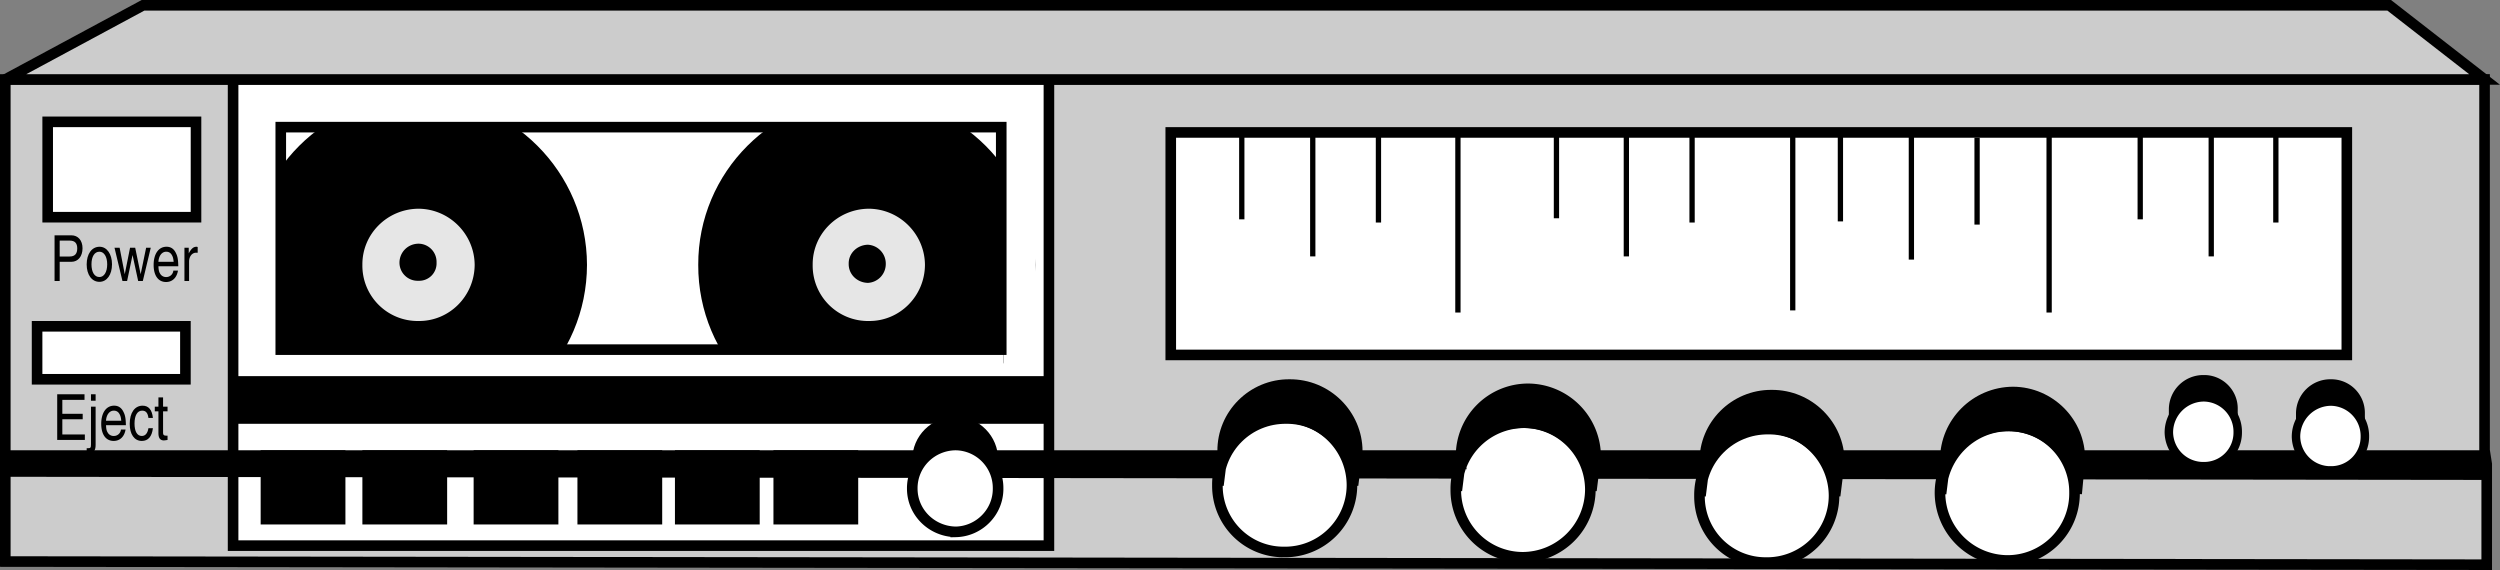<svg xmlns="http://www.w3.org/2000/svg" xmlns:xlink="http://www.w3.org/1999/xlink" width="235.957" height="53.798"><rect width="100%" height="100%" fill="#808080" stroke="none"/><defs><path id="a" d="M.906-1.813h1.11c.625 0 1.046-.515 1.046-1.28 0-.735-.421-1.22-1.046-1.22H.422V0h.484Zm0-2h.953c.485 0 .704.25.704.735 0 .515-.235.765-.72.765H.907zm0 0"/><path id="b" d="M1.39-3.234c-.734 0-1.218.671-1.218 1.671 0 .97.484 1.641 1.203 1.641.703 0 1.188-.672 1.188-1.656 0-.969-.485-1.656-1.172-1.656zm-.015.468c.438 0 .734.47.734 1.188 0 .734-.296 1.203-.734 1.203-.469 0-.75-.469-.75-1.203 0-.719.281-1.188.75-1.188zm0 0"/><path id="c" d="M1.766-2.453 2.296 0h.438l.75-3.14h-.437L2.53-.64l-.515-2.5H1.53l-.5 2.5-.484-2.5H.062L.813 0h.438Zm0 0"/><path id="d" d="M2.063-.984a.665.665 0 0 1-.672.609.632.632 0 0 1-.579-.328c-.109-.172-.14-.344-.156-.688h1.875c-.015-.625-.062-.921-.219-1.234-.187-.406-.484-.61-.89-.61-.75 0-1.219.672-1.219 1.72 0 1 .438 1.609 1.172 1.609.594 0 1.016-.406 1.125-1.078zM.655-1.813c.031-.562.328-.953.735-.953.234 0 .421.11.53.313.095.156.141.312.173.64zm0 0"/><path id="e" d="M1.625-2.672v-.531a.223.223 0 0 0-.11-.031c-.296 0-.5.187-.734.625v-.532H.375V0h.438v-1.828c0-.484.28-.844.656-.844zm0 0"/><path id="f" d="M3.031-.516H.906v-1.437h1.922v-.516H.906V-3.78H3v-.531H.422V0h2.61Zm0 0"/><path id="g" d="M.766-3.14H.328V.405C.328.75.281.781.016.781h-.094v.453c.078.016.125.032.187.032.454 0 .657-.25.657-.797zm0-1.172H.328v.609h.438zm0 0"/><path id="h" d="M2.344-2.078c-.078-.766-.406-1.156-.969-1.156-.75 0-1.219.671-1.219 1.718 0 .985.438 1.61 1.14 1.61.595 0 .954-.406 1.048-1.203h-.422c-.078.484-.297.734-.625.734-.438 0-.688-.422-.688-1.172 0-.766.266-1.219.72-1.219.343 0 .53.204.593.688zm0 0"/><path id="i" d="M1.266-2.703v-.438H.844v-.875H.406v.875H.062v.438h.344v2.078c0 .453.172.672.516.672.031 0 .047 0 .14-.016.032 0 .079-.015.204-.031v-.406h-.157c-.187 0-.265-.078-.265-.25v-2.047zm0 0"/></defs><path fill="#ccc" d="M234.703 43.797 234.5 42.5v-35H.5V53l234.203.297v-9.5"/><path fill="none" stroke="#000" d="M234.703 43.797 234.5 42.5v-35H.5V53l234.203.297zm0 0"/><path fill="#fff" d="M99 51.5v-44H22v44h77"/><path fill="none" stroke="#000" d="M99 51.5v-44H22v44Zm0 0"/><path fill="#ccc" d="m.5 7.5 13-7h212l9 7H.5"/><path fill="none" stroke="#000" d="m.5 7.5 13-7h212l9 7zm0 0"/><path fill="#fff" d="M221.5 33.5v-21h-111v21h111"/><path fill="none" stroke="#000" d="M221.5 33.5v-21h-111v21zm0 0"/><path d="M234.703 43.797 234.5 42.5H.5V45l234.203.297v-1.5"/><path d="M81 49.5v-7h-8v7h8m-9.297 0v-7h-8v7h8m-9.203 0v-7h-8v7h8m-9.797 0v-7h-8v7h8m-10.5 0v-7h-8v7h8m-9.601 0v-7h-8v7h8m88.601 2.598a6.321 6.321 0 0 0 6.399-6.301 6.407 6.407 0 0 0-6.399-6.399 6.321 6.321 0 0 0-6.3 6.399 6.236 6.236 0 0 0 6.3 6.3"/><path fill="#fff" d="M121.203 52.098a6.321 6.321 0 0 0 6.399-6.301 6.407 6.407 0 0 0-6.399-6.399 6.321 6.321 0 0 0-6.3 6.399 6.236 6.236 0 0 0 6.3 6.3"/><path fill="none" stroke="#000" d="M121.203 52.098a6.321 6.321 0 0 0 6.399-6.301 6.407 6.407 0 0 0-6.399-6.399 6.321 6.321 0 0 0-6.3 6.399 6.236 6.236 0 0 0 6.3 6.3zm0 0"/><path d="M127.703 45.797c.012-3.488-2.836-6.336-6.3-6.297-3.567-.04-6.415 2.809-6.403 6.297l.402-3.2c-.039-3.472 2.809-6.324 6.301-6.3 3.54-.024 6.387 2.828 6.399 6.3l-.399 3.2"/><path fill="none" stroke="#000" d="M127.703 45.797c.012-3.488-2.836-6.336-6.3-6.297-3.567-.04-6.415 2.809-6.403 6.297l.402-3.2c-.039-3.472 2.809-6.324 6.301-6.3 3.54-.024 6.387 2.828 6.399 6.3zm0 0"/><path fill="#fff" d="M166.703 53.098a6.321 6.321 0 0 0 6.399-6.301 6.407 6.407 0 0 0-6.399-6.399 6.321 6.321 0 0 0-6.3 6.399 6.236 6.236 0 0 0 6.3 6.3"/><path fill="none" stroke="#000" d="M166.703 53.098a6.321 6.321 0 0 0 6.399-6.301 6.407 6.407 0 0 0-6.399-6.399 6.321 6.321 0 0 0-6.3 6.399 6.236 6.236 0 0 0 6.3 6.3zm0 0"/><path d="M173.203 46.797c.012-3.488-2.836-6.336-6.3-6.297-3.567-.04-6.415 2.809-6.403 6.297l.402-3.2c-.039-3.472 2.809-6.324 6.301-6.3 3.54-.024 6.387 2.828 6.399 6.3l-.399 3.2"/><path fill="none" stroke="#000" d="M173.203 46.797c.012-3.488-2.836-6.336-6.3-6.297-3.567-.04-6.415 2.809-6.403 6.297l.402-3.2c-.039-3.472 2.809-6.324 6.301-6.3 3.54-.024 6.387 2.828 6.399 6.3zm0 0"/><path fill="#fff" d="M143.703 52.598a6.414 6.414 0 0 0 6.399-6.399c-.012-3.496-2.86-6.347-6.399-6.3-3.492-.047-6.34 2.804-6.3 6.3a6.329 6.329 0 0 0 6.3 6.399"/><path fill="none" stroke="#000" d="M143.703 52.598a6.414 6.414 0 0 0 6.399-6.399c-.012-3.496-2.86-6.347-6.399-6.3-3.492-.047-6.34 2.804-6.3 6.3a6.329 6.329 0 0 0 6.3 6.399zm0 0"/><path d="M150.203 46.297c.012-3.547-2.836-6.395-6.3-6.399-3.567.004-6.415 2.852-6.403 6.399l.402-3.2a6.329 6.329 0 0 1 6.301-6.398 6.414 6.414 0 0 1 6.399 6.399l-.399 3.199"/><path fill="none" stroke="#000" d="M150.203 46.297c.012-3.547-2.836-6.395-6.3-6.399-3.567.004-6.415 2.852-6.403 6.399l.402-3.2a6.329 6.329 0 0 1 6.301-6.398 6.414 6.414 0 0 1 6.399 6.399zm0 0"/><path fill="#fff" d="M189.5 52.898a6.321 6.321 0 0 0 6.3-6.398 6.236 6.236 0 0 0-6.3-6.3 6.321 6.321 0 0 0-6.398 6.3 6.407 6.407 0 0 0 6.398 6.398"/><path fill="none" stroke="#000" d="M189.5 52.898a6.321 6.321 0 0 0 6.3-6.398 6.236 6.236 0 0 0-6.3-6.3 6.321 6.321 0 0 0-6.398 6.3 6.407 6.407 0 0 0 6.398 6.398zm0 0"/><path d="M196 46.598c-.035-3.54-2.883-6.387-6.398-6.399-3.516.012-6.364 2.86-6.399 6.399l.399-3.2c.011-3.523 2.859-6.375 6.398-6.398 3.492.023 6.34 2.875 6.3 6.398l-.3 3.2"/><path fill="none" stroke="#000" d="M196 46.598c-.035-3.54-2.883-6.387-6.398-6.399-3.516.012-6.364 2.86-6.399 6.399l.399-3.2c.011-3.523 2.859-6.375 6.398-6.398 3.492.023 6.34 2.875 6.3 6.398zm0 0"/><path fill="#fff" d="M18.5 20.5v-9h-14v9h14"/><path fill="none" stroke="#000" d="M18.5 20.5v-9h-14v9zm0 0"/><path fill="#fff" d="M17.5 35.797v-5h-14v5h14"/><path fill="none" stroke="#000" d="M17.5 35.797v-5h-14v5zm0 0"/><path fill="#fff" d="M208 44a3.163 3.163 0 0 0 3.203-3.203A3.243 3.243 0 0 0 208 37.5a3.323 3.323 0 0 0-3.297 3.297A3.243 3.243 0 0 0 208 44"/><path fill="none" stroke="#000" stroke-width=".8" d="M208 44a3.163 3.163 0 0 0 3.203-3.203A3.243 3.243 0 0 0 208 37.5a3.323 3.323 0 0 0-3.297 3.297A3.243 3.243 0 0 0 208 44Zm0 0"/><path d="M211.203 38.598c.027-1.766-1.43-3.223-3.203-3.2a3.248 3.248 0 0 0-3.297 3.2v2.101A3.237 3.237 0 0 1 208 37.5a3.158 3.158 0 0 1 3.203 3.2v-2.102"/><path fill="#fff" d="M220 44.398a3.17 3.17 0 0 0 3.203-3.199A3.25 3.25 0 0 0 220 37.9a3.319 3.319 0 0 0-3.297 3.3A3.24 3.24 0 0 0 220 44.4"/><path fill="none" stroke="#000" stroke-width=".8" d="M220 44.398a3.17 3.17 0 0 0 3.203-3.199A3.25 3.25 0 0 0 220 37.9a3.319 3.319 0 0 0-3.297 3.3A3.24 3.24 0 0 0 220 44.4zm0 0"/><path d="M223.203 39A3.168 3.168 0 0 0 220 35.797 3.238 3.238 0 0 0 216.703 39v2.098a3.23 3.23 0 0 1 3.297-3.2 3.16 3.16 0 0 1 3.203 3.2V39"/><path fill="none" stroke="#000" stroke-width=".5" d="M169.203 12.5v16.797m24.199-16.5V29.5m-55.8-16.703V29.5M153.5 12.398V24.2m26.902-11.403V24.5m28.301-12v11.7m-84.801-11.7v11.7m35.801-11.403V21m26.899-8v8.2m28.198-8.403V21m-84.698-8.203V21m16.8-8.602v8.2m26.801-7.898v8.198M202 12.5v8.2m-84.797-8.2v8.2"/><path d="M39.5 40.898c8.762.036 15.887-7.09 15.902-15.898-.015-8.762-7.14-15.887-15.902-15.902-8.809.015-15.934 7.14-15.898 15.902-.036 8.809 7.09 15.934 15.898 15.898"/><path fill="#e6e6e6" d="M39.5 30.297c2.906.031 5.281-2.344 5.3-5.297-.019-2.906-2.394-5.281-5.3-5.3-2.953.019-5.328 2.394-5.297 5.3a5.223 5.223 0 0 0 5.297 5.297"/><path d="M81.8 40.898c8.766.036 15.891-7.09 15.903-15.898-.012-8.762-7.137-15.887-15.902-15.902-8.809.015-15.93 7.14-15.899 15.902-.03 8.809 7.09 15.934 15.899 15.898"/><path fill="#e6e6e6" d="M82 30.297c2.906.031 5.281-2.344 5.3-5.297-.019-2.906-2.394-5.281-5.3-5.3-2.953.019-5.328 2.394-5.297 5.3A5.223 5.223 0 0 0 82 30.297"/><path fill="#fff" d="M26.203 35V15H23v20h3.203m26.5-23.203V8.5H28v3.297h24.703m40.199.601v-3.5h-23v3.5h23M94.703 35V12h3v23h-3"/><path fill="#fff" d="M94.703 36v-2.703h-69V36h69"/><path fill="none" stroke="#000" d="M94.5 33V12h-68v21zm0 0"/><path fill="#fff" d="M51.203 41.797v-3h-22.5v3h22.5m39.5-.297V39H72v2.5h18.703"/><path d="M99 40v-4.5H22V40h77"/><path fill="#fff" d="M90.203 50.2c2.203-.044 4.024-1.864 4-4.102a4.06 4.06 0 0 0-4-4.098c-2.289.023-4.11 1.844-4.101 4.098-.008 2.238 1.812 4.058 4.101 4.101"/><path fill="none" stroke="#000" d="M90.203 50.2c2.203-.044 4.024-1.864 4-4.102a4.06 4.06 0 0 0-4-4.098c-2.289.023-4.11 1.844-4.101 4.098-.008 2.238 1.812 4.058 4.101 4.101zm0 0"/><path d="M94.203 43.398c.024-2.238-1.797-4.058-4-4.101-2.289.043-4.11 1.863-4.101 4.101V46c-.008-2.223 1.812-4.043 4.101-4 2.203-.043 4.024 1.777 4 4v-2.602"/><g transform="translate(-2.523 -2.477)"><use xlink:href="#a" width="100%" height="100%" x="7.25" y="29"/><use xlink:href="#b" width="100%" height="100%" x="10.532" y="29"/><use xlink:href="#c" width="100%" height="100%" x="13.268" y="29"/><use xlink:href="#d" width="100%" height="100%" x="16.82" y="29"/><use xlink:href="#e" width="100%" height="100%" x="19.556" y="29"/></g><g transform="translate(-2.523 -2.477)"><use xlink:href="#f" width="100%" height="100%" x="7.5" y="44"/><use xlink:href="#g" width="100%" height="100%" x="10.782" y="44"/><use xlink:href="#d" width="100%" height="100%" x="11.874" y="44"/><use xlink:href="#h" width="100%" height="100%" x="14.61" y="44"/><use xlink:href="#i" width="100%" height="100%" x="17.07" y="44"/></g><path d="M39.5 26.5a1.639 1.639 0 0 0 1.703-1.703c.04-1-.75-1.79-1.703-1.797-1 .008-1.793.797-1.797 1.797A1.715 1.715 0 0 0 39.5 26.5m42.402.2a1.782 1.782 0 0 0 1.7-1.802 1.785 1.785 0 0 0-1.7-1.8c-1.027.035-1.82.824-1.8 1.8-.02.977.773 1.77 1.8 1.801"/></svg>
